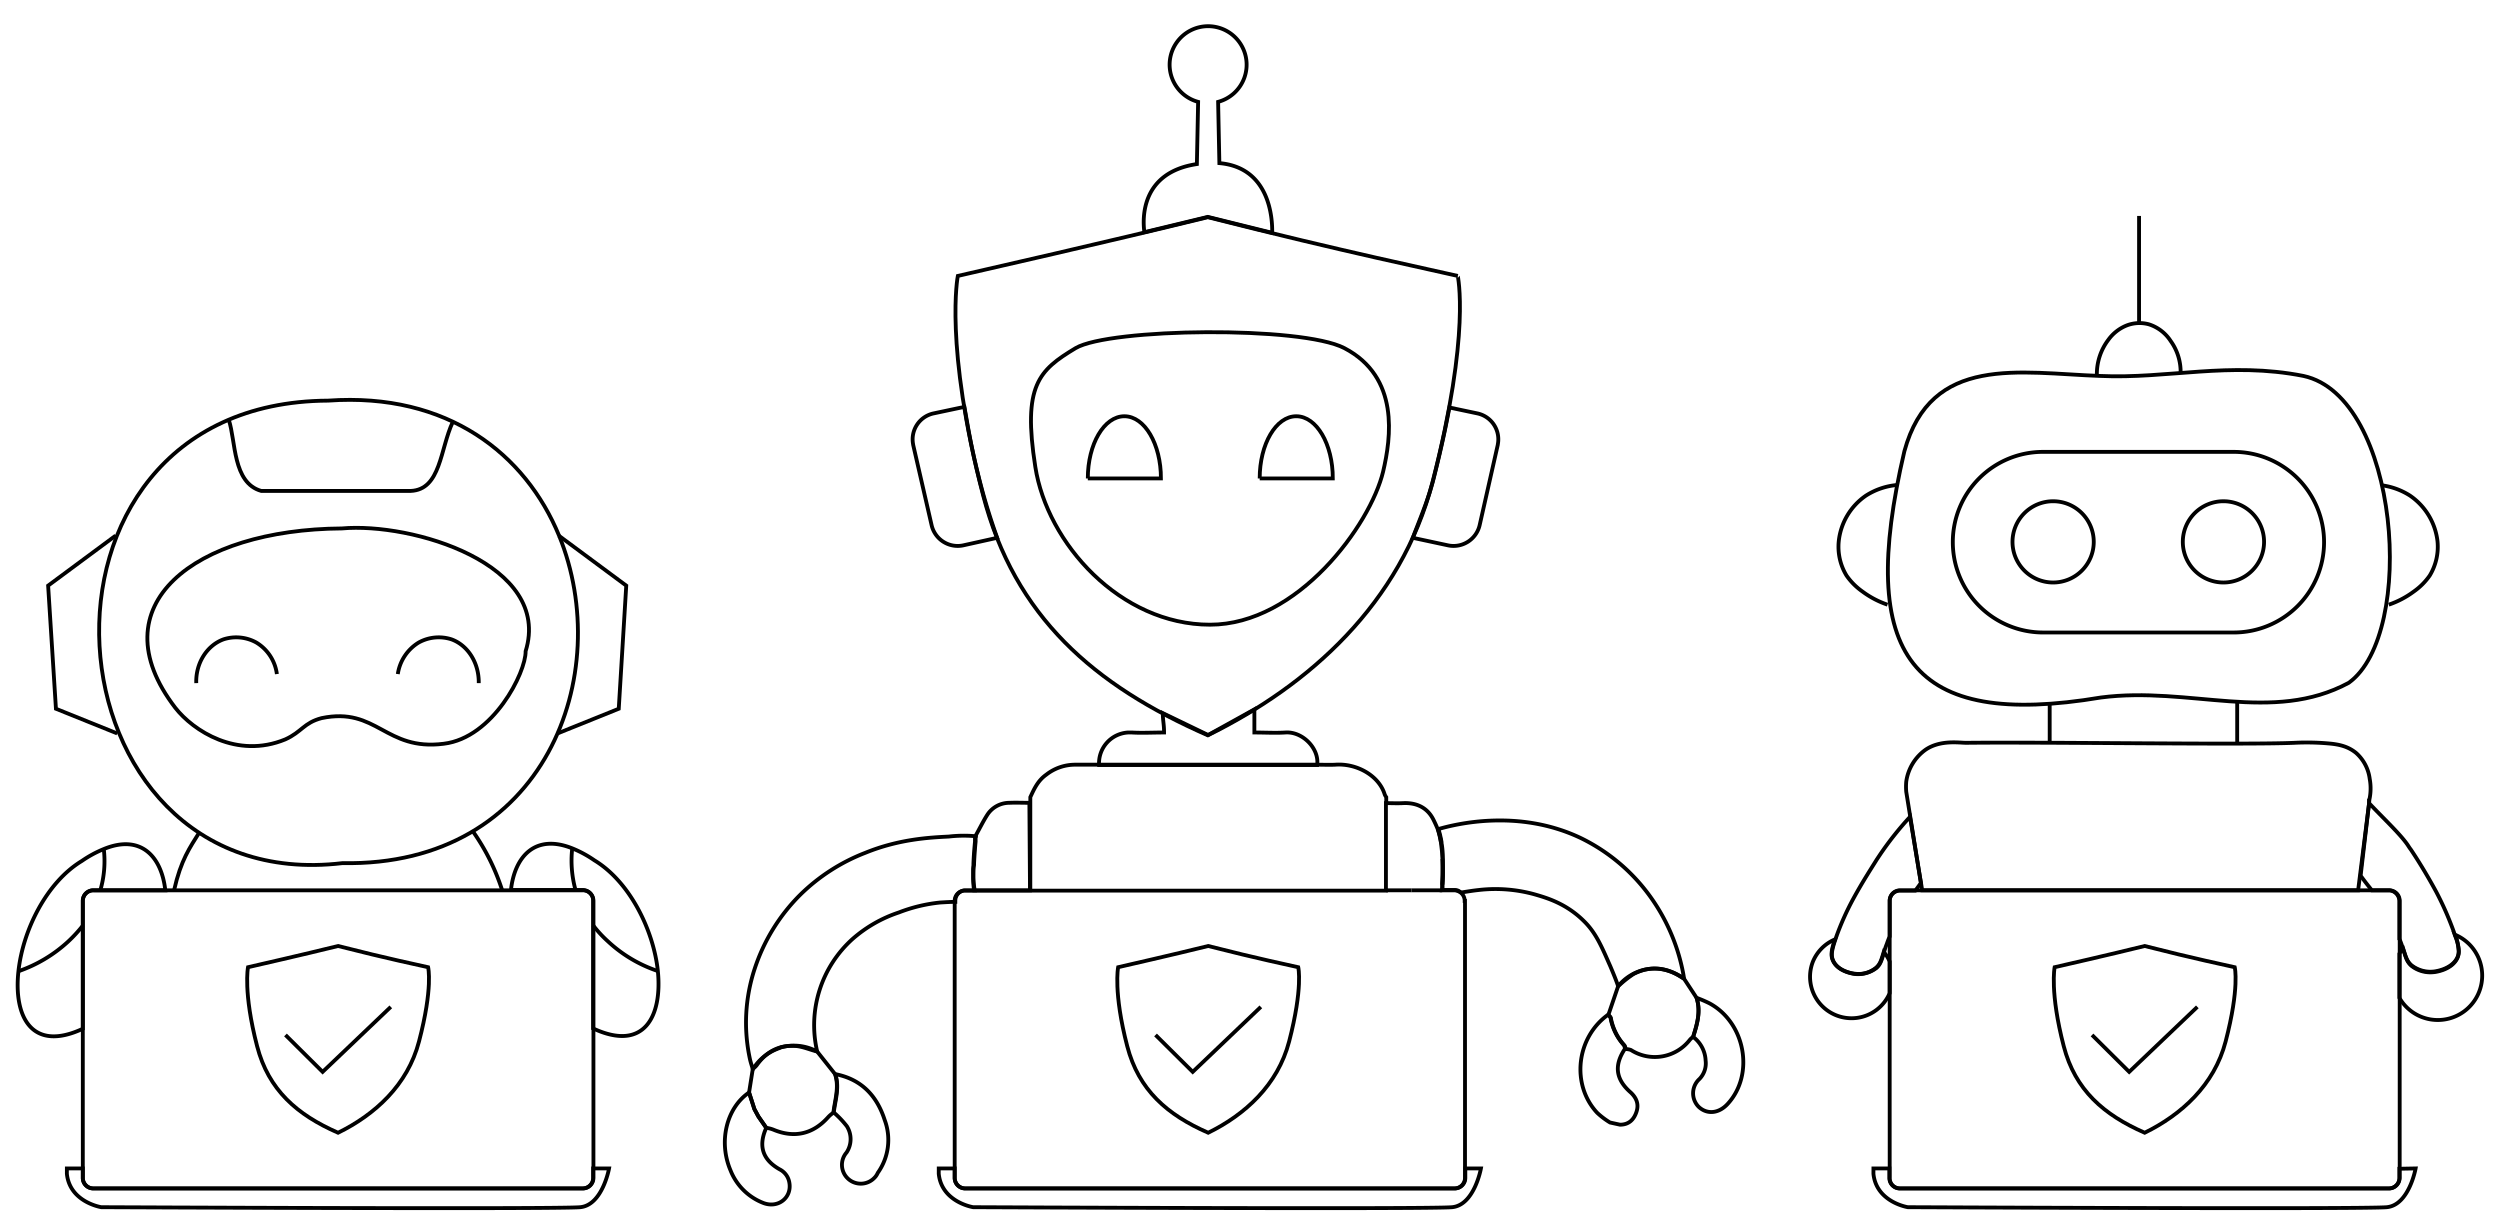 <svg id="Layer_1" data-name="Layer 1" xmlns="http://www.w3.org/2000/svg" viewBox="0 0 800 391.6"><defs><style>.cls-1,.cls-2{fill:none;stroke:#000;stroke-width:1.23px;}.cls-1{stroke-miterlimit:10;}</style></defs><path class="cls-1" d="M105,128.2c38.4-2.7,63.2,17.2,73.9,43.2,18.1,44.2-4.3,106-69.3,104.8C12.8,287.7.6,128.7,105,128.2Z"/><polyline class="cls-1" points="178.8 171.4 200.4 187.4 198 226.8 178.4 234.7"/><polyline class="cls-1" points="37 171.4 15.4 187.4 17.9 226.8 37.5 234.7"/><path class="cls-1" d="M109.4,169.1c22.4-2,67.4,11.4,58.8,39.3.1,6.8-10.4,27.7-26.2,29.6-18.8,2.4-21.3-11.9-39.1-8.2-5.7,1.5-6.3,4.4-11.6,6.8-15.5,6.4-29.5-2.8-35.2-10.1C30.9,193.7,62.2,169.4,109.4,169.1Z"/><path class="cls-1" d="M62.8,218.6c-.2-6.5,3.5-12.1,8.7-14a13.27,13.27,0,0,1,10.5,1,13.84,13.84,0,0,1,6.6,10.1"/><path class="cls-1" d="M153.2,218.6c.1-6.5-3.5-12.1-8.7-14a13.27,13.27,0,0,0-10.5,1,14.26,14.26,0,0,0-6.7,10.1"/><path class="cls-1" d="M63.7,266.5h0c-2.9,4.7-5.8,8.6-8,18.4"/><path class="cls-1" d="M151.3,266a69.59,69.59,0,0,1,9.4,18.9"/><path class="cls-1" d="M189.8,329.1V288.2a3.35,3.35,0,0,0-3.3-3.4h-23c1.2-10.8,7.8-18.1,19.7-13.3h0a36.41,36.41,0,0,1,7,3.8c11.4,6.9,18.9,22.4,20.3,35.3C212,325.3,206.1,336.7,189.8,329.1Z"/><path class="cls-1" d="M189.8,296.1a37.9,37.9,0,0,0,4.7,5.1,43.79,43.79,0,0,0,15.9,9.5"/><path class="cls-1" d="M184.2,284.9a35.19,35.19,0,0,1-1.1-13.3"/><path class="cls-1" d="M52.9,284.9h-23a3.37,3.37,0,0,0-3.4,3.4h0v40.9c-16.3,7.6-22.2-3.8-20.6-18.4,1.4-13,8.9-28.4,20.3-35.3a36.41,36.41,0,0,1,7-3.8h0C45.1,266.8,51.7,274.1,52.9,284.9Z"/><path class="cls-1" d="M5.9,310.8a45.23,45.23,0,0,0,15.9-9.5,45.08,45.08,0,0,0,4.7-5.1"/><path class="cls-1" d="M33.2,271.6a33.13,33.13,0,0,1-1.1,13.3"/><path class="cls-1" d="M73.2,134.3c2.3,6.9,1.2,20.2,10.4,22.8h47.8c9.7-.4,9.4-13.4,13.5-22.1"/><path class="cls-2" d="M194.9,373.9s-2.1,11.7-9.2,12.4-153.3,0-153.3,0-10.1-1.6-11-10.7v-1.7h5.1v3a3.35,3.35,0,0,0,3.3,3.4H186.4a3.37,3.37,0,0,0,3.4-3.4h0v-3Z"/><path class="cls-2" d="M29.9,284.9H186.5a3.37,3.37,0,0,1,3.4,3.4v88.6a3.37,3.37,0,0,1-3.4,3.4H29.9a3.37,3.37,0,0,1-3.4-3.4V288.3A3.37,3.37,0,0,1,29.9,284.9Z"/><path class="cls-1" d="M372.1,228.2l14.5,7,14.8-8.2v7.4c3.5,0,6.7.2,9.9,0,5.5-.4,10.9,5.1,10.2,10.4H351.7a9.86,9.86,0,0,1,9.3-10.4h1.2c3.2.2,6.5,0,10.3,0C372.5,231.7,372.1,230.6,372.1,228.2Z"/><path class="cls-1" d="M329.6,284.9H311.7a29.66,29.66,0,0,1-.3-4.2v-.2h0v-2.1c0-.7.1-1.2.1-1.8v-.3c.1-2.5.3-4.9.5-7v-1.2l.1-.5c1.3-2.3,2.4-4.6,3.8-6.8a8.4,8.4,0,0,1,7.1-3.9c2.1-.1,4.2,0,6.4,0Z"/><path class="cls-1" d="M460.1,265.3a21.34,21.34,0,0,1,1,4.2"/><path class="cls-1" d="M461.6,274.8a50.78,50.78,0,0,1,0,7.8v.5"/><path class="cls-1" d="M443.6,256.9v-1.8a4.05,4.05,0,0,1-.5-.9c-1.8-5.9-8.8-10-15.8-9.5-1.9.1-3.9,0-5.8,0H344.1a15,15,0,0,0-9.3,3.2c-2.7,1.9-3.9,4.6-5.1,7.2v29.8"/><path class="cls-1" d="M390.2,52.2l-.4-19.6a12.32,12.32,0,1,0-6.4,0L383,52.5c-18,2.7-17.4,17.5-16.8,21.8l20.3-4.9,20.6,5.1C407.2,70,406.4,53.6,390.2,52.2Z"/><path class="cls-1" d="M463.8,130.4l9,1.9a8.47,8.47,0,0,1,6.5,9.9v.1L473.5,168a8.57,8.57,0,0,1-10.2,6.5l-11.2-2.4c2.3-6.2,4.8-11.7,6.7-19.1C461.3,143,462.7,136.4,463.8,130.4Z"/><path class="cls-1" d="M308.6,130.2l-9.9,2.1a8.47,8.47,0,0,0-6.5,9.9h0v.1l5.9,25.7a8.57,8.57,0,0,0,10.2,6.5l10.8-2.4a204,204,0,0,1-6.1-20.2C310.5,141.9,309.7,136.1,308.6,130.2Z"/><path class="cls-1" d="M442.6,150.9c-4.1,17.1-27.3,49-55.4,49-28.7,0-52.1-26-55.9-50.5-4.1-26.1,1.1-30.9,12.9-38,10.8-6.4,72.2-7.2,86,0,17.8,9.3,14.9,28.8,12.4,39.5m23.9-62.6c-6.7-1.6-35.9-7.6-80-18.8-32.5,8-71.8,16.9-80,18.8,0,0-4.4,22.1,8.1,70.2,10.1,38.8,35.4,60.8,71.9,76.8,32.5-16,61.8-42.2,71.9-81,12.4-48.1,8-66,8.1-66"/><path class="cls-1" d="M348.1,153.1h23.4c0-11-5.2-19.9-11.7-19.9s-11.7,8.9-11.7,19.9"/><path class="cls-1" d="M403.1,153.1h23.4c0-11-5.2-19.9-11.7-19.9s-11.7,8.9-11.7,19.9"/><path class="cls-1" d="M261.5,336.5c-2.4-.6-4.8-1.7-7.2-1.8-5.1-.3-9.1,1.9-12.1,6.1a4.89,4.89,0,0,1-1.3,1.2l-1.2,7.6,1.7,5.3,1.3,2.4,2.5,3.6a9.77,9.77,0,0,1,2.3.6c6.7,2.8,12.7,1.4,17.5-4a9,9,0,0,1,1.8-1.5c.5-4,1.9-8.1.5-12.2Z"/><path class="cls-1" d="M241.4,354.9l-1.7-5.3c-7.2,4.9-9.9,15.7-5.9,25A18.4,18.4,0,0,0,244.4,385c4.7,1.7,9-1.8,8.2-6.5a5.77,5.77,0,0,0-3.1-4.3c-5.5-3.1-6.9-7.5-4.3-13.3l-2.5-3.6Z"/><path class="cls-1" d="M267.2,343.7c1.4,4.1,0,8.1-.5,12.2a30.29,30.29,0,0,1,4.3,4.5,7.74,7.74,0,0,1-.1,8.4,6,6,0,1,0,9.1,7.9l.1-.1a5.67,5.67,0,0,0,.8-1.3,18.18,18.18,0,0,0,2.2-16.9C280.6,350.6,275.6,345.3,267.2,343.7Z"/><path class="cls-1" d="M312.3,267.6a.75.75,0,0,1-.1.5v1.2c-.2,1.9-.4,4.8-.5,7a3.4,3.4,0,0,1-.1,1c-.1,1.1-.1,2.2-.1,3.2h0v.2a27.22,27.22,0,0,0,.4,4.2h-3.2a3.35,3.35,0,0,0-3,3.3v.4c-1.5,0-3.1.1-4.8.2a50.66,50.66,0,0,0-13.3,3.2,42.82,42.82,0,0,0-14.7,8.4,37.08,37.08,0,0,0-11.4,36.1,15.63,15.63,0,0,0-11.4-1.4H250l-.2.1-.2.1-.5.2-.3.1-.2.1a15.78,15.78,0,0,0-7.7,6.5c-.2-.8-.6-1.9-.9-3.2a55,55,0,0,1,1.5-29A59.52,59.52,0,0,1,256,286.4a61.11,61.11,0,0,1,20.9-13.5c10.8-4.4,20.6-4.9,26.7-5.2A42.32,42.32,0,0,1,312.3,267.6Z"/><path class="cls-1" d="M520.2,335.7a5.08,5.08,0,0,1,1.7.3,14.16,14.16,0,0,0,18.8-3.2,5.24,5.24,0,0,1,1.1-1c1.3-4.1,2.5-8.1,1.1-12.5l-4-6.1-1.5-.9c-4.8-2.9-9.7-3.2-14.7-.6a38.14,38.14,0,0,0-4.9,3.9l-3.1,9.1c.3.4.8.8.8,1.2a17.56,17.56,0,0,0,4.3,8.6C520.1,334.8,520.1,335.3,520.2,335.7Z"/><path class="cls-1" d="M542.9,319.3c1.4,4.3.2,8.4-1.1,12.5a10,10,0,0,1,4,7.6,7.17,7.17,0,0,1-2,5.9,6.16,6.16,0,0,0-.4,8.7h0l.3.3c2.7,2.4,6.4,2,9.2-1.1,8.6-9.4,5.6-25.9-5.8-32.1A37.89,37.89,0,0,0,542.9,319.3Z"/><path class="cls-1" d="M523.7,355.7c-.8,2.5-2.4,4.2-5.3,4.2l-3.2-.7a24.54,24.54,0,0,1-4.1-3.1c-8.4-9-6.7-24.1,3.5-31.4.3.4.8.8.8,1.2a17.56,17.56,0,0,0,4.3,8.6,4.51,4.51,0,0,1,.3,1.1c-3.5,5.2-3,9.6,1.5,13.7C523.6,351.1,524.5,353.2,523.7,355.7Z"/><path class="cls-1" d="M468.8,288.3v88.6a3.37,3.37,0,0,1-3.4,3.4H308.9a3.37,3.37,0,0,1-3.4-3.4h0V288.3a3.28,3.28,0,0,1,3-3.3h135V257c1.8,0,3.7.1,5.5,0,4.4-.2,7.8,1.5,9.7,5.3.5,1,1,2.1,1.4,3.1h0a32,32,0,0,1,1,4.2v.1c.1.8.2,1.6.3,2.5s.1,1.7.2,2.5v2.7c0,1.8,0,3.3-.1,5.7v.1a9.7,9.7,0,0,1-.1,1.7h4a3.55,3.55,0,0,1,1,.2,3.33,3.33,0,0,1,2.3,3.2Z"/><path class="cls-1" d="M538.9,313.2a16.86,16.86,0,0,0-5.9-2.8h0a14.43,14.43,0,0,0-6.2-.2h-.1a15.39,15.39,0,0,0-8.9,5.4c-.5-1.6-1.4-3.8-2.5-6.4-2.5-5.6-4.4-10.5-8.4-14.4-5.7-5.7-12-7.5-15.8-8.6a47,47,0,0,0-17.9-1.4c-1.9.2-3.7.5-5.6.8-.3-.2-.7-.4-1-.6a3.55,3.55,0,0,0-1-.2h-4V283c.1-2.4.1-3.9.1-5.7v-2.7a25.92,25.92,0,0,0-.4-4.8v-.3a32,32,0,0,0-1-4.2h0c5.2-1.5,25.5-6.7,45.6,2.9A59.44,59.44,0,0,1,528,286.8a61.7,61.7,0,0,1,10.3,23.1Q538.75,312,538.9,313.2Z"/><path class="cls-2" d="M473.9,373.9s-2.1,11.7-9.2,12.4-153.3,0-153.3,0-10.1-1.6-11-10.7v-1.7h5.1v3a3.37,3.37,0,0,0,3.4,3.4H465.5a3.37,3.37,0,0,0,3.4-3.4h0v-3Z"/><line class="cls-2" x1="451.7" y1="284.9" x2="443.6" y2="284.9"/><line class="cls-2" x1="461.5" y1="284.9" x2="451.7" y2="284.9"/><path class="cls-1" d="M758.2,255.9l-.1,1.1h0v.1l-3.5,27.8H615.1l-.4-2.5-.1-.4L610,253.4a18.19,18.19,0,0,1,0-3.3,15.11,15.11,0,0,1,6.2-10.2c4.7-3.2,10.7-2.2,13-2.2,24.6-.3,89.3.7,105,0a79.34,79.34,0,0,1,10.9.2c3.6.3,6.3,1,8.8,3a13.32,13.32,0,0,1,4.4,8.3A16.8,16.8,0,0,1,758.2,255.9Z"/><line class="cls-1" x1="655.9" y1="225.3" x2="655.9" y2="237.6"/><line class="cls-1" x1="715.9" y1="224.7" x2="715.9" y2="237.6"/><path class="cls-1" d="M614.7,282.5c-.6.9-1.2,1.7-1.8,2.5H608a3.29,3.29,0,0,0-3.3,3.4v11.3a21.85,21.85,0,0,0-.9,2.3,21.27,21.27,0,0,0-.9,2.7c-.8,2.6-1.1,3.9-2.5,5.1a9.7,9.7,0,0,1-6.6,1.9c-.2,0-5.6-.6-7.2-4.3-.7-1.6-.5-3.2.7-6.7l.3-.9a87.45,87.45,0,0,1,5.4-12.1c3.1-5.7,6-10.1,7.6-12.7l1-1.5a102,102,0,0,1,9.6-12.1Z"/><path class="cls-1" d="M604.7,307.7v10.1a13.28,13.28,0,0,1-24.6-10,13.19,13.19,0,0,1,7.1-7.2c-1.2,3.5-1.4,5.1-.7,6.7,1.7,3.8,7,4.3,7.2,4.3a8.77,8.77,0,0,0,6.6-1.9c1.4-1.2,1.7-2.5,2.5-5.1A12.3,12.3,0,0,1,604.7,307.7Z"/><path class="cls-1" d="M786.8,304.3a5.38,5.38,0,0,1-.4,2.2c-1.8,4-7.4,4.6-7.7,4.6a9.81,9.81,0,0,1-7-2c-1.5-1.3-1.8-2.6-2.7-5.4,0-.1,0-.1-.1-.2a20.34,20.34,0,0,0-.9-2.6.76.76,0,0,0-.2-.4V288.3a3.49,3.49,0,0,0-3.3-3.4H759c-1.2-1.5-2.4-3-3.6-4.7l2.7-23.1V257c4.5,4.8,9.8,9.7,12.3,13.3.4.6.7,1.1,1.1,1.6,1.8,2.7,4.8,7.4,8.1,13.5a100.37,100.37,0,0,1,5.7,13l.3,1A14.1,14.1,0,0,1,786.8,304.3Z"/><path class="cls-1" d="M794.3,312.2a14.2,14.2,0,0,1-26.5,7.1V305.2a9.06,9.06,0,0,1,1.1-1.6l.1-.1c.9,2.8,1.2,4.1,2.7,5.4a9.81,9.81,0,0,0,7,2c.2,0,5.9-.6,7.7-4.6a4.48,4.48,0,0,0,.4-2,15.75,15.75,0,0,0-1.2-5.2A14.17,14.17,0,0,1,794.3,312.2Z"/><path class="cls-1" d="M609.4,144.4c8.5-31.2,36.9-25,62.6-24.1,21.8,1,41.3-4.7,65.1,0,30.7,6.6,36.3,82.5,14.5,98.2-24.5,13.2-50.8,1-79.3,4.7C611.5,233.4,594,210.3,609.4,144.4Z"/><path class="cls-1" d="M653.8,144.6h61a28.91,28.91,0,0,1,28.9,28.9h0a28.91,28.91,0,0,1-28.9,28.9h-61a28.91,28.91,0,0,1-28.9-28.9h0A28.85,28.85,0,0,1,653.8,144.6Z"/><path class="cls-1" d="M711.5,186.4a13,13,0,1,0-13-13,13,13,0,0,0,13,13h0"/><path class="cls-1" d="M657,186.4a13,13,0,1,0-13-13,13,13,0,0,0,13,13h0"/><path class="cls-1" d="M762.2,155.3a22.25,22.25,0,0,1,9,3.3,20.54,20.54,0,0,1,8.8,14.6,17.76,17.76,0,0,1-2.5,11,20.59,20.59,0,0,1-5.1,5.1,29.1,29.1,0,0,1-8,4.2"/><path class="cls-1" d="M607.1,155.2a22.09,22.09,0,0,0-10,3.4,20.29,20.29,0,0,0-8.7,14.6,17.76,17.76,0,0,0,2.5,11,20.59,20.59,0,0,0,5.1,5.1,29.1,29.1,0,0,0,8,4.2"/><path class="cls-1" d="M671,120.1a18.11,18.11,0,0,1,3.7-11.4,13.35,13.35,0,0,1,5.7-4.5,11.41,11.41,0,0,1,7.3-.4,13,13,0,0,1,6.9,5.3,16.93,16.93,0,0,1,3.2,10.2"/><line class="cls-1" x1="684.5" y1="69.1" x2="684.5" y2="103.4"/><path class="cls-2" d="M773,373.9s-2.1,11.7-9.2,12.4-153.3,0-153.3,0-10.1-1.6-11-10.7v-1.7h5.1v3a3.35,3.35,0,0,0,3.3,3.4H764.5a3.33,3.33,0,0,0,3.3-3.3v-3Z"/><path class="cls-2" d="M767.9,288.3v88.6a3.49,3.49,0,0,1-3.3,3.4H608a3.29,3.29,0,0,1-3.3-3.4V288.3a3.35,3.35,0,0,1,3.3-3.4H764.6a3.35,3.35,0,0,1,3.3,3.4Z"/><path class="cls-1" d="M415.44,309.51c-2.4-.56-12.92-2.73-28.82-6.79-11.7,2.89-25.87,6.1-28.82,6.79,0,0-1.59,8,2.92,25.29,3.65,14,12.76,21.92,25.9,27.68,11.73-5.76,22.26-15.23,25.9-29.2C417,316,415.44,309.51,415.44,309.51Z"/><polyline class="cls-1" points="369.77 331.19 381.67 343 403.47 322.2"/><path class="cls-1" d="M715.12,309.51c-2.41-.56-12.93-2.73-28.82-6.79-11.7,2.89-25.87,6.1-28.82,6.79,0,0-1.59,8,2.92,25.29,3.64,14,12.76,21.92,25.9,27.68,11.73-5.76,22.26-15.23,25.9-29.2C716.71,316,715.12,309.51,715.12,309.51Z"/><polyline class="cls-1" points="669.45 331.19 681.34 343 703.15 322.2"/><path class="cls-1" d="M137,309.51c-2.41-.56-12.93-2.73-28.82-6.79-11.7,2.89-25.87,6.1-28.82,6.79,0,0-1.59,8,2.92,25.29,3.64,14,12.76,21.92,25.9,27.68,11.73-5.76,22.26-15.23,25.9-29.2C138.61,316,137,309.51,137,309.51Z"/><polyline class="cls-1" points="91.35 331.19 103.24 343 125.05 322.2"/></svg>